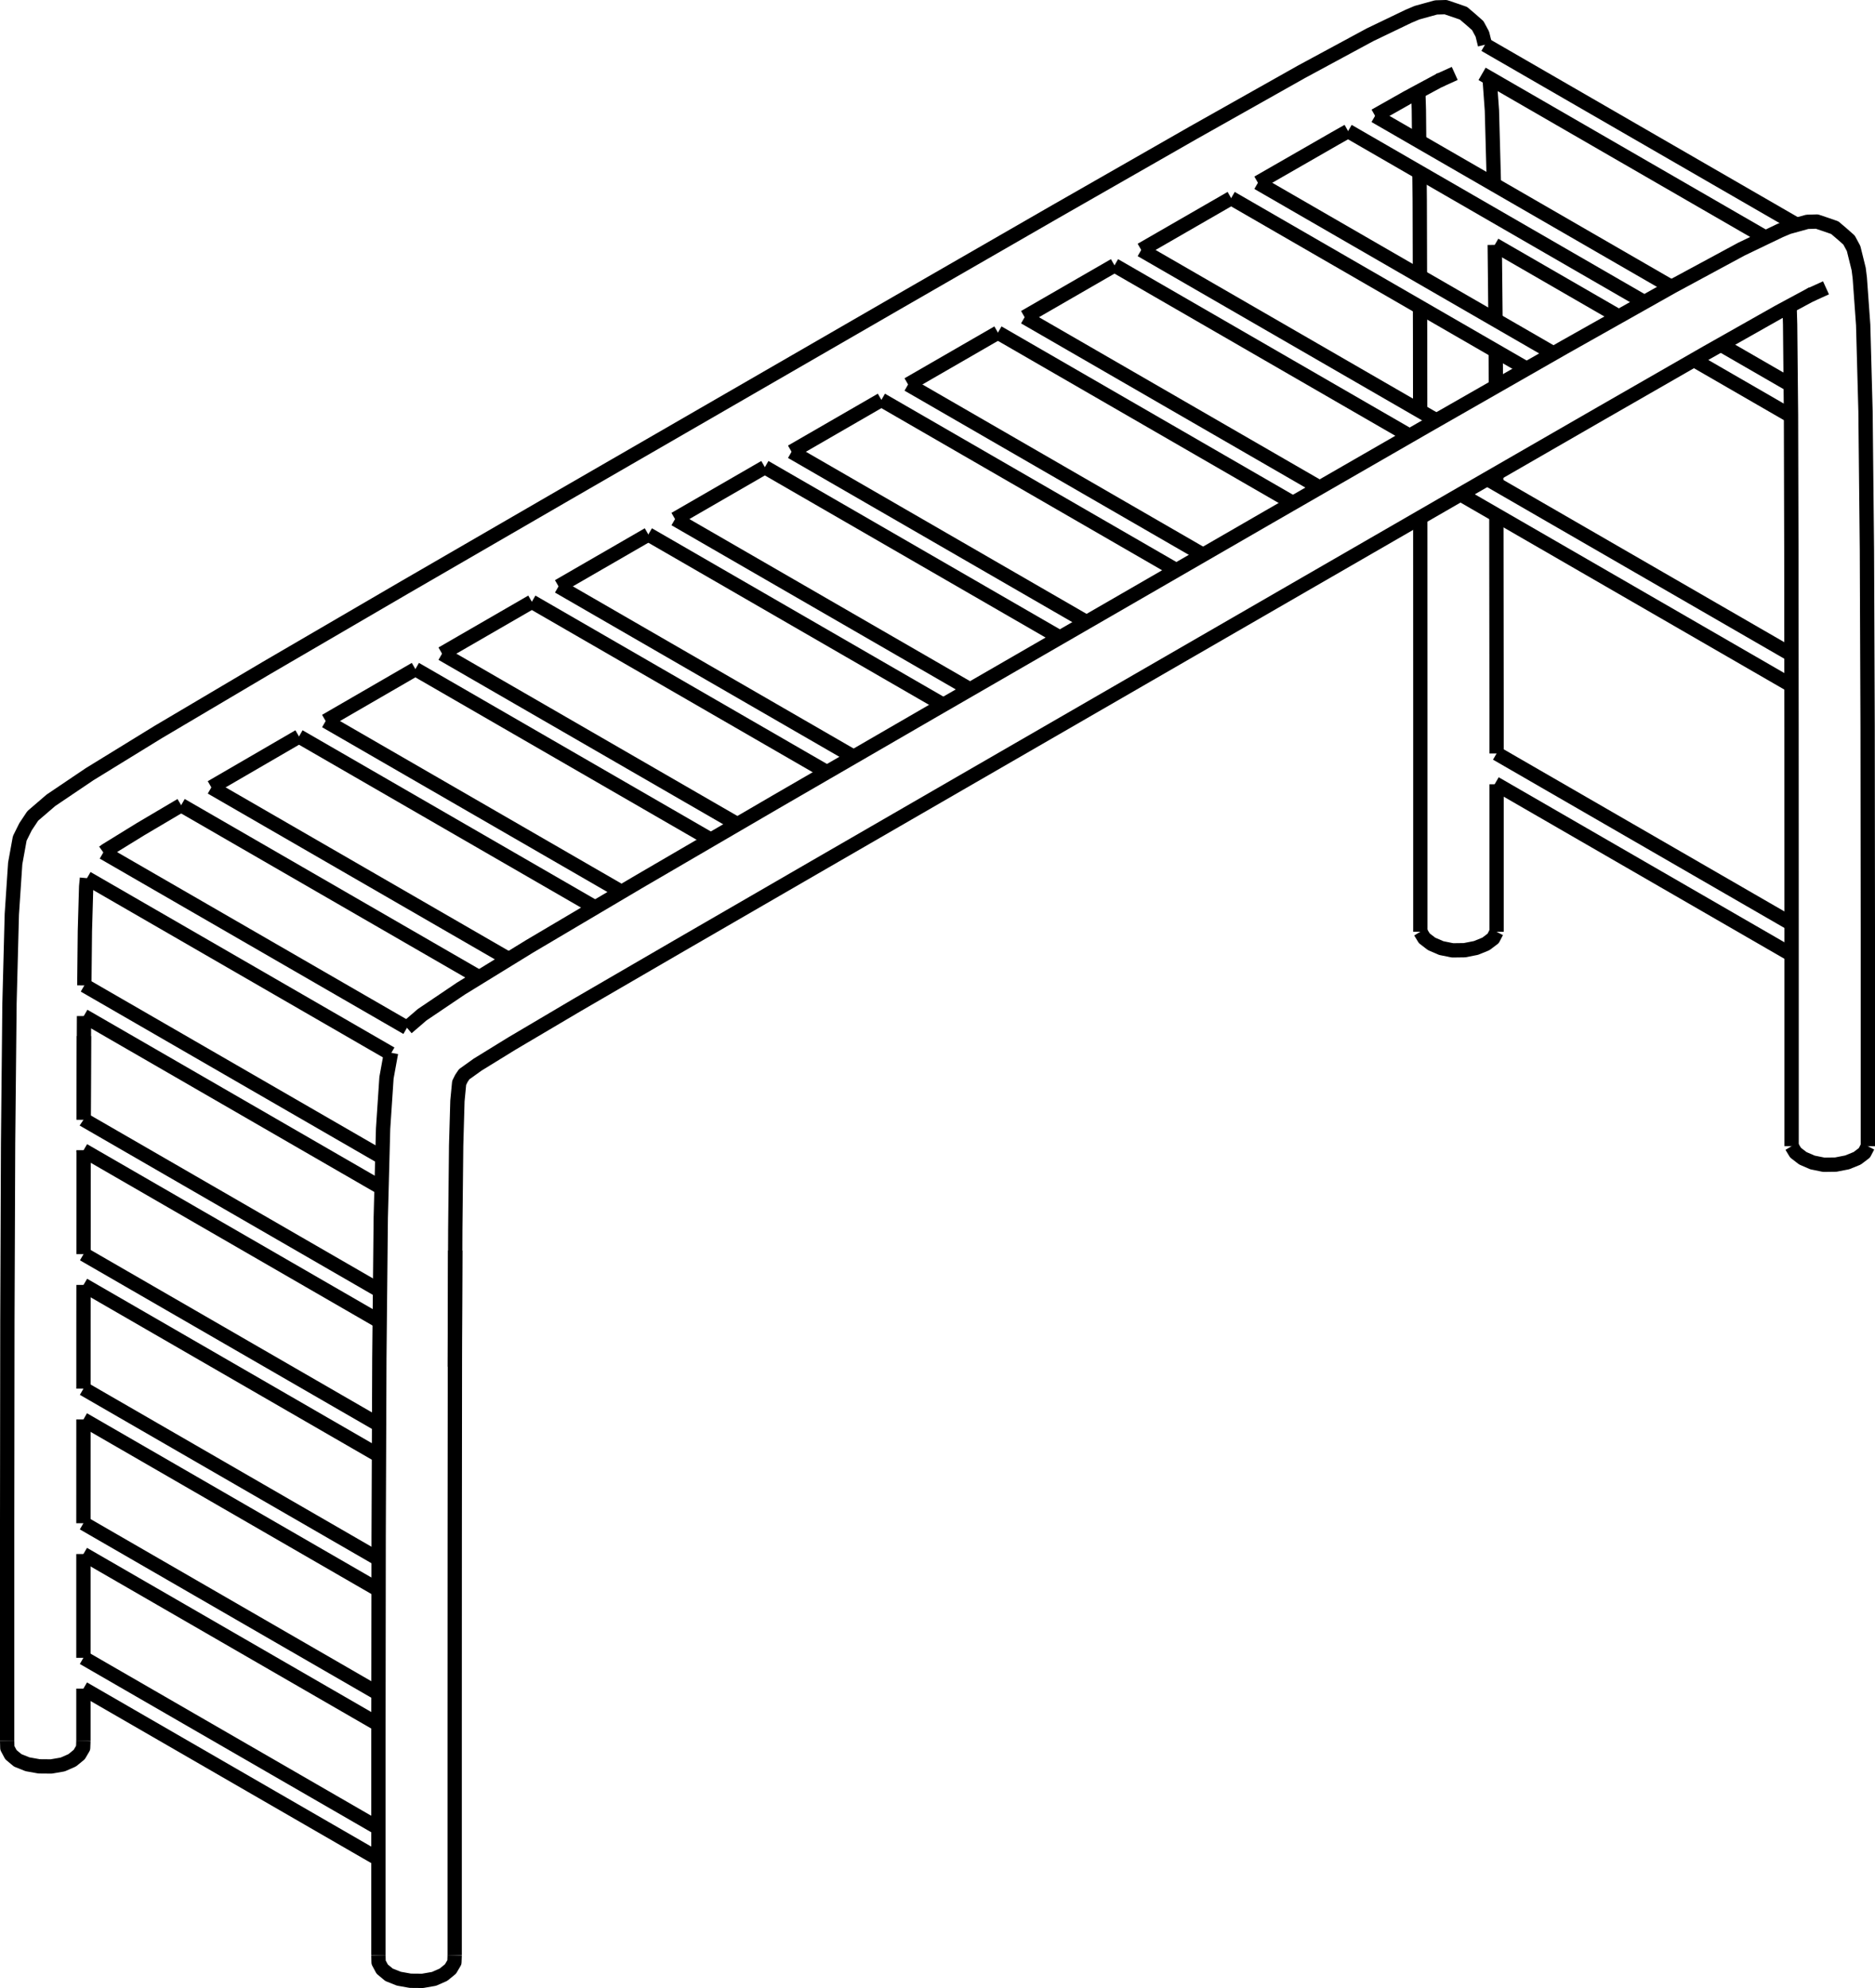 <?xml version="1.0" encoding="UTF-8" standalone="no"?>
<svg
   xmlns:dc="http://purl.org/dc/elements/1.1/"
   xmlns:cc="http://creativecommons.org/ns#"
   xmlns:rdf="http://www.w3.org/1999/02/22-rdf-syntax-ns#"
   xmlns:svg="http://www.w3.org/2000/svg"
   xmlns="http://www.w3.org/2000/svg"
   id="svg180"
   width="196.618"
   version="1.1"
   height="208.416">
  <defs
     id="defs184" />
  <g
     transform="matrix(0.5,0,0,0.5,-178.573,-22.018)"
     id="RenderLayer_LineSet">
    <g
       id="strokes">
      <path
         style="fill:none;stroke:#000000;stroke-width:3;stroke-linecap:butt;stroke-linejoin:round;stroke-opacity:1"
         id="path2"
         d="m 655.027,239.4 0.828,1.366 1.526,1.176 2.039,0.882 2.365,0.478 2.505,-0.033 2.41,-0.474 2.081,-0.847 1.519,-1.151 0.72,-1.386" />
      <path
         style="fill:none;stroke:#000000;stroke-width:3;stroke-linecap:butt;stroke-linejoin:round;stroke-opacity:1"
         id="path4"
         d="m 655.015,152.549 0.003,10 0.003,10 0.003,10 0.003,10 v 1.536 10 10 10 10 5.315" />
      <path
         style="fill:none;stroke:#000000;stroke-width:3;stroke-linecap:butt;stroke-linejoin:round;stroke-opacity:1"
         id="path6"
         d="m 654.961,108.448 0.016,6.204 0.01,10 0.006,5.569" />
      <path
         style="fill:none;stroke:#000000;stroke-width:3;stroke-linecap:butt;stroke-linejoin:round;stroke-opacity:1"
         id="path8"
         d="m 654.844,80.163 0.058,5.97 0.027,10 0.015,5.842" />
      <path
         style="fill:none;stroke:#000000;stroke-width:3;stroke-linecap:butt;stroke-linejoin:round;stroke-opacity:1"
         id="path10"
         d="m 671.02,202.02 v -7.924 l -0.012,-10 -0.011,-10 -0.012,-10 -0.011,-10 -0.003,-2.077" />
      <path
         style="fill:none;stroke:#000000;stroke-width:3;stroke-linecap:butt;stroke-linejoin:round;stroke-opacity:1"
         id="path12"
         d="m 671.02,239.411 v -10 -10 -10 -0.928" />
      <path
         style="fill:none;stroke:#000000;stroke-width:3;stroke-linecap:butt;stroke-linejoin:round;stroke-opacity:1"
         id="path14"
         d="m 654.603,63.265 0.114,3.839 0.064,6.559" />
      <path
         style="fill:none;stroke:#000000;stroke-width:3;stroke-linecap:butt;stroke-linejoin:round;stroke-opacity:1"
         id="path16"
         d="m 668.582,53.414 -0.551,-2.226 -0.958,-1.776 -1.504,-1.328 -1.49,-1.268 -1.842,-0.64 -1.902,-0.639 -2.017,0.058 -3.986,1.101 -1.741,0.735 -8.1,3.888 -8.799,4.751 -5.601,3.025 -8.713,4.906 -8.714,4.907 -5.278,2.972 -8.681,4.964 -8.681,4.963 -8.681,4.964 -2.89,1.652 -8.666,4.989 -8.667,4.99 -8.666,4.989 -7.086,4.08 -8.66,5 -8.661,5 -8.66,5 -8.66,5 -0.521,0.3 -8.66,5 -8.66,5 -8.66,5 -8.661,5 -0.52,0.3 -8.654,5.011 -8.654,5.01 -8.654,5.011 -7.123,4.124 -8.64,5.036 -8.639,5.036 -8.639,5.036 -3.015,1.758 -8.607,5.091 -8.607,5.092 -5.491,3.248 -8.519,5.237 -5.881,3.615 -8.1,5.465 -3.803,3.268 -1.509,2.262 -1.219,2.448 -0.953,5.249 -0.664,9.978 -0.046,0.687 -0.262,9.997 -0.228,8.7 -0.1,10 -0.101,9.999 -0.093,9.346 -0.04,9.999 -0.039,10 -0.04,10 -0.029,7.33 -0.011,10 -0.012,10 -0.011,10 -0.012,10 -0.003,2.653 v 10 10 10 10 5.315" />
      <path
         style="fill:none;stroke:#000000;stroke-width:3;stroke-linecap:butt;stroke-linejoin:round;stroke-opacity:1"
         id="path18"
         d="m 670.458,82.715 -0.27,-9.997 -0.149,-5.513 -0.488,-6.769" />
      <path
         style="fill:none;stroke:#000000;stroke-width:3;stroke-linecap:butt;stroke-linejoin:round;stroke-opacity:1"
         id="path20"
         d="m 645.536,68.326 6.704,-3.788 2.363,-1.273 4.336,-2.336 0.48,-0.259" />
      <path
         style="fill:none;stroke:#000000;stroke-width:3;stroke-linecap:butt;stroke-linejoin:round;stroke-opacity:1"
         id="path22"
         d="m 620.964,82.357 8.672,-4.979 7.578,-4.352 2.663,-1.504" />
      <path
         style="fill:none;stroke:#000000;stroke-width:3;stroke-linecap:butt;stroke-linejoin:round;stroke-opacity:1"
         id="path24"
         d="m 572.038,110.546 8.662,-4.998 5.671,-3.272 4.517,-2.602" />
      <path
         style="fill:none;stroke:#000000;stroke-width:3;stroke-linecap:butt;stroke-linejoin:round;stroke-opacity:1"
         id="path26"
         d="m 547.595,124.651 5.779,-3.336 8.661,-4.997 4.404,-2.542" />
      <path
         style="fill:none;stroke:#000000;stroke-width:3;stroke-linecap:butt;stroke-linejoin:round;stroke-opacity:1"
         id="path28"
         d="m 596.491,96.446 8.665,-4.993 8.665,-4.992 1.218,-0.702 0.313,-0.179" />
      <path
         style="fill:none;stroke:#000000;stroke-width:3;stroke-linecap:butt;stroke-linejoin:round;stroke-opacity:1"
         id="path30"
         d="m 670.711,208.305 0.309,0.178 8.66,5 0.914,0.528 8.66,5 1.223,0.706 8.661,5 1.222,0.706 8.661,5 1.223,0.706 8.66,5 1.223,0.706 8.66,5 1.223,0.706 2.881,1.663" />
      <path
         style="fill:none;stroke:#000000;stroke-width:3;stroke-linecap:butt;stroke-linejoin:round;stroke-opacity:1"
         id="path32"
         d="m 732.89,237.741 -0.084,-0.049 -8.661,-5 -1.223,-0.706 -8.66,-5 -1.223,-0.706 -8.66,-5 -1.223,-0.706 -8.66,-5 -1.223,-0.706 -8.661,-5 -1.223,-0.706 -8.66,-5 -1.223,-0.706 -2.486,-1.436" />
      <path
         style="fill:none;stroke:#000000;stroke-width:3;stroke-linecap:butt;stroke-linejoin:round;stroke-opacity:1"
         id="path34"
         d="m 663.455,147.68 7.256,4.188 0.26,0.151 8.661,5 0.962,0.555 8.66,5 1.223,0.706 8.661,5 1.222,0.707 8.661,4.999 1.223,0.707 8.66,5 1.223,0.706 8.66,4.999 1.223,0.707 2.859,1.65" />
      <path
         style="fill:none;stroke:#000000;stroke-width:3;stroke-linecap:butt;stroke-linejoin:round;stroke-opacity:1"
         id="path36"
         d="m 732.863,181.288 -0.057,-0.033 -8.661,-5 -1.223,-0.706 -8.66,-5 -1.223,-0.706 -8.66,-5 -1.223,-0.706 -8.66,-5 -1.223,-0.706 -8.661,-5 -1.223,-0.706 -8.66,-5 -1.223,-0.706 -2.559,-1.477 -1.889,-1.091" />
      <path
         style="fill:none;stroke:#000000;stroke-width:3;stroke-linecap:butt;stroke-linejoin:round;stroke-opacity:1"
         id="path38"
         d="m 670.631,95.386 0.08,0.046 8.66,5 1.223,0.706 8.66,5 1.223,0.706 6.179,3.567" />
      <path
         style="fill:none;stroke:#000000;stroke-width:3;stroke-linecap:butt;stroke-linejoin:round;stroke-opacity:1"
         id="path40"
         d="m 374.648,335.2 0.003,-10 10e-4,-3.962 0.008,-7.787" />
      <path
         style="fill:none;stroke:#000000;stroke-width:3;stroke-linecap:butt;stroke-linejoin:round;stroke-opacity:1"
         id="path42"
         d="m 374.64,409.083 v -10 -0.988" />
      <path
         style="fill:none;stroke:#000000;stroke-width:3;stroke-linecap:butt;stroke-linejoin:round;stroke-opacity:1"
         id="path44"
         d="m 358.647,409.072 0.037,1.47 0.752,1.405 1.427,1.189 2.059,0.824 2.433,0.434 2.547,0.021 2.399,-0.416 1.994,-0.876 1.467,-1.202 0.821,-1.392 0.057,-1.446" />
      <path
         style="fill:none;stroke:#000000;stroke-width:3;stroke-linecap:butt;stroke-linejoin:round;stroke-opacity:1"
         id="path46"
         d="m 374.657,285.645 0.001,-0.413" />
      <path
         style="fill:none;stroke:#000000;stroke-width:3;stroke-linecap:butt;stroke-linejoin:round;stroke-opacity:1"
         id="path48"
         d="m 374.832,250.651 0.104,-10 0.014,-1.395 0.268,-9.348 0.167,-1.736" />
      <path
         style="fill:none;stroke:#000000;stroke-width:3;stroke-linecap:butt;stroke-linejoin:round;stroke-opacity:1"
         id="path50"
         d="m 378.813,222.765 0.641,-0.458 7.179,-4.423 8.504,-5.023" />
      <path
         style="fill:none;stroke:#000000;stroke-width:3;stroke-linecap:butt;stroke-linejoin:round;stroke-opacity:1"
         id="path52"
         d="m 449.855,181.093 0.199,-0.115 8.659,-5.002 8.659,-5.003 1.317,-0.761" />
      <path
         style="fill:none;stroke:#000000;stroke-width:3;stroke-linecap:butt;stroke-linejoin:round;stroke-opacity:1"
         id="path54"
         d="m 474.285,166.98 8.659,-5.003 0.107,-0.061 8.66,-5 1.411,-0.815" />
      <path
         style="fill:none;stroke:#000000;stroke-width:3;stroke-linecap:butt;stroke-linejoin:round;stroke-opacity:1"
         id="path56"
         d="m 436.511,427.352 -8.66,-5 -0.914,-0.528 -8.661,-5 -1.223,-0.706 -8.66,-5 -1.223,-0.706 -8.66,-5 -1.223,-0.706 -8.66,-5 -1.223,-0.706 -8.661,-5 -1.223,-0.706 -2.88,-1.663" />
      <path
         style="fill:none;stroke:#000000;stroke-width:3;stroke-linecap:butt;stroke-linejoin:round;stroke-opacity:1"
         id="path58"
         d="m 374.64,398.095 0.085,0.049 8.66,5 1.223,0.706 8.661,5 1.223,0.706 8.66,5 1.223,0.706 8.66,5 1.223,0.706 8.66,5 1.223,0.706 8.661,5 1.223,0.706 2.486,1.435" />
      <path
         style="fill:none;stroke:#000000;stroke-width:3;stroke-linecap:butt;stroke-linejoin:round;stroke-opacity:1"
         id="path60"
         d="m 436.554,370.941 -8.66,-5 -0.957,-0.553 -8.661,-5 -1.223,-0.706 -8.66,-5 -1.223,-0.706 -8.66,-5 -1.223,-0.706 -8.66,-5 -1.223,-0.706 -8.661,-5 -1.223,-0.706 -2.872,-1.658" />
      <path
         style="fill:none;stroke:#000000;stroke-width:3;stroke-linecap:butt;stroke-linejoin:round;stroke-opacity:1"
         id="path62"
         d="m 374.646,341.662 0.079,0.045 8.66,5 1.223,0.706 8.661,5 1.223,0.706 8.66,5 1.223,0.706 8.66,5 1.223,0.706 8.66,5 1.223,0.706 8.661,5 1.223,0.706 2.522,1.457" />
      <path
         style="fill:none;stroke:#000000;stroke-width:3;stroke-linecap:butt;stroke-linejoin:round;stroke-opacity:1"
         id="path64"
         d="m 436.848,314.674 -0.028,-0.017 -8.66,-5 -1.223,-0.706 -8.661,-5 -1.223,-0.706 -8.66,-5 -1.223,-0.706 -8.66,-5 -1.223,-0.706 -8.66,-5 -1.223,-0.706 -8.661,-5 -1.223,-0.706 -2.816,-1.626 -0.021,-0.012 -0.002,-0.001" />
      <path
         style="fill:none;stroke:#000000;stroke-width:3;stroke-linecap:butt;stroke-linejoin:round;stroke-opacity:1"
         id="path66"
         d="m 374.658,285.232 v 0 l 0.031,0.018 0.036,0.021 8.66,5 1.223,0.706 8.661,5 1.223,0.706 8.66,5 1.223,0.706 8.66,5 1.223,0.706 8.66,5 1.223,0.706 8.661,5 1.223,0.706 2.758,1.593" />
      <path
         style="fill:none;stroke:#000000;stroke-width:3;stroke-linecap:butt;stroke-linejoin:round;stroke-opacity:1"
         id="path68"
         d="m 442.499,259.533 -4.145,-2.393 -8.661,-5 -1.223,-0.706 -8.66,-5 -1.223,-0.706 -8.66,-5 -1.223,-0.706 -8.66,-5 -1.223,-0.706 -8.661,-5 -1.223,-0.706 -8.66,-5 -1.223,-0.706 -0.241,-0.139" />
      <path
         style="fill:none;stroke:#000000;stroke-width:3;stroke-linecap:butt;stroke-linejoin:round;stroke-opacity:1"
         id="path70"
         d="m 375.385,228.172 0.475,0.274 8.66,5 1.223,0.706 8.66,5 1.223,0.706 8.66,5 1.223,0.706 8.661,5 1.222,0.706 8.661,5 1.223,0.706 8.66,5 1.223,0.706 3.96,2.287" />
      <path
         style="fill:none;stroke:#000000;stroke-width:3;stroke-linecap:butt;stroke-linejoin:round;stroke-opacity:1"
         id="path72"
         d="m 437.333,286.735 -0.513,-0.296 -8.66,-5 -1.223,-0.706 -8.661,-5 -1.223,-0.706 -8.66,-5 -1.223,-0.706 -8.66,-5 -1.223,-0.706 -8.66,-5 -1.223,-0.706 -8.661,-5 -1.223,-0.706 -2.688,-1.552" />
      <path
         style="fill:none;stroke:#000000;stroke-width:3;stroke-linecap:butt;stroke-linejoin:round;stroke-opacity:1"
         id="path74"
         d="m 374.725,257.052 0.035,0.02 0.001,10e-4 0.005,0.003 8.66,5 1.182,0.682 8.661,5 1.223,0.706 8.66,5 1.223,0.706 8.66,5 1.223,0.706 8.66,5 1.223,0.707 8.661,4.999 1.223,0.707 3.141,1.813" />
      <path
         style="fill:none;stroke:#000000;stroke-width:3;stroke-linecap:butt;stroke-linejoin:round;stroke-opacity:1"
         id="path76"
         d="m 436.652,342.779 -8.661,-5 -1.054,-0.609 -8.661,-5 -1.223,-0.706 -8.66,-5 -1.223,-0.706 -8.66,-5 -1.223,-0.706 -8.66,-5 -1.223,-0.706 -8.661,-5 -1.223,-0.706 -2.853,-1.648" />
      <path
         style="fill:none;stroke:#000000;stroke-width:3;stroke-linecap:butt;stroke-linejoin:round;stroke-opacity:1"
         id="path78"
         d="m 374.66,313.451 0.065,0.038 8.66,5 1.223,0.706 8.661,5 1.223,0.706 8.66,5 1.223,0.706 8.66,5 1.223,0.706 8.66,5 1.223,0.706 8.661,5 1.223,0.706 2.601,1.502" />
      <path
         style="fill:none;stroke:#000000;stroke-width:3;stroke-linecap:butt;stroke-linejoin:round;stroke-opacity:1"
         id="path80"
         d="m 436.522,399.14 -8.66,-5 -0.925,-0.534 -8.661,-5 -1.223,-0.706 -8.66,-5 -1.223,-0.706 -8.66,-5 -1.223,-0.706 -8.66,-5 -1.223,-0.706 -8.661,-5 -1.223,-0.706 -2.88,-1.663" />
      <path
         style="fill:none;stroke:#000000;stroke-width:3;stroke-linecap:butt;stroke-linejoin:round;stroke-opacity:1"
         id="path82"
         d="m 374.64,369.876 0.085,0.049 8.66,5 1.223,0.706 8.661,5 1.223,0.706 8.66,5 1.223,0.707 8.66,4.999 1.223,0.707 8.66,5 1.223,0.706 8.661,5 1.223,0.706 2.489,1.437" />
      <path
         style="fill:none;stroke:#000000;stroke-width:3;stroke-linecap:butt;stroke-linejoin:round;stroke-opacity:1"
         id="path84"
         d="m 463.848,245.144 -2.358,-1.361 -8.66,-5 -1.223,-0.706 -8.66,-5 -1.223,-0.706 -8.661,-5 -1.223,-0.706 -8.66,-5 -1.223,-0.707 -8.66,-4.999 -1.223,-0.707 -8.66,-4.999 -1.223,-0.707 -0.721,-0.416" />
      <path
         style="fill:none;stroke:#000000;stroke-width:3;stroke-linecap:butt;stroke-linejoin:round;stroke-opacity:1"
         id="path86"
         d="m 395.137,212.861 3.859,2.228 8.66,5 1.223,0.706 8.66,5 1.223,0.706 8.661,5 1.223,0.706 8.66,5 1.223,0.706 8.66,5 1.223,0.706 8.66,5 0.58,0.334" />
      <path
         style="fill:none;stroke:#000000;stroke-width:3;stroke-linecap:butt;stroke-linejoin:round;stroke-opacity:1"
         id="path88"
         d="m 487.506,231.049 -1.811,-1.046 -8.66,-5 -1.223,-0.706 -8.66,-5 -1.223,-0.706 -8.661,-5 -1.223,-0.706 -8.66,-5 -1.223,-0.706 -8.66,-5 -1.223,-0.706 -8.66,-5 -1.223,-0.706 -0.953,-0.55" />
      <path
         style="fill:none;stroke:#000000;stroke-width:3;stroke-linecap:butt;stroke-linejoin:round;stroke-opacity:1"
         id="path90"
         d="m 419.854,198.454 3.746,2.162 8.661,5 1.223,0.706 8.66,5 1.223,0.706 8.66,5 1.223,0.706 8.66,5 1.223,0.706 8.661,5 1.223,0.706 8.66,5 0.3,0.173" />
      <path
         style="fill:none;stroke:#000000;stroke-width:3;stroke-linecap:butt;stroke-linejoin:round;stroke-opacity:1"
         id="path92"
         d="m 511.801,216.857 -1.668,-0.963 -8.661,-5 -1.223,-0.706 -8.66,-5 -1.223,-0.706 -8.66,-5 -1.223,-0.706 -8.66,-5 -1.223,-0.706 -8.661,-5 -1.223,-0.706 -8.66,-5 -1.223,-0.706 -0.978,-0.565" />
      <path
         style="fill:none;stroke:#000000;stroke-width:3;stroke-linecap:butt;stroke-linejoin:round;stroke-opacity:1"
         id="path94"
         d="m 444.263,184.328 3.775,2.179 8.66,5 1.223,0.706 8.66,5 1.223,0.706 8.661,5 1.223,0.706 8.66,5 1.223,0.706 8.66,5 1.223,0.706 8.66,5 0.116,0.067" />
      <path
         style="fill:none;stroke:#000000;stroke-width:3;stroke-linecap:butt;stroke-linejoin:round;stroke-opacity:1"
         id="path96"
         d="m 536.177,202.713 -1.607,-0.928 -8.66,-5 -1.223,-0.706 -8.66,-5 -1.223,-0.706 -8.66,-5 -1.223,-0.706 -8.661,-5 -1.223,-0.706 -8.66,-5 -1.223,-0.706 -8.66,-5 -1.223,-0.706 -0.986,-0.569" />
      <path
         style="fill:none;stroke:#000000;stroke-width:3;stroke-linecap:butt;stroke-linejoin:round;stroke-opacity:1"
         id="path98"
         d="m 468.689,170.212 3.786,2.186 8.661,5 1.223,0.706 8.66,5 1.223,0.706 8.66,5 1.223,0.706 8.66,5 1.223,0.707 8.661,4.999 1.223,0.707 8.695,5.02" />
      <path
         style="fill:none;stroke:#000000;stroke-width:3;stroke-linecap:butt;stroke-linejoin:round;stroke-opacity:1"
         id="path100"
         d="m 560.591,188.59 -1.583,-0.914 -8.66,-5 -1.223,-0.706 -8.661,-5 -1.223,-0.706 -8.66,-5 -1.223,-0.706 -8.66,-5 -1.223,-0.706 -8.66,-5 -1.223,-0.706 -8.661,-5 -1.223,-0.706 -0.988,-0.571" />
      <path
         style="fill:none;stroke:#000000;stroke-width:3;stroke-linecap:butt;stroke-linejoin:round;stroke-opacity:1"
         id="path102"
         d="m 493.122,156.101 3.791,2.188 8.66,5 1.223,0.707 8.661,4.999 1.223,0.707 8.66,5 1.223,0.706 8.66,5 1.223,0.706 8.66,5 1.223,0.706 8.664,5.002" />
      <path
         style="fill:none;stroke:#000000;stroke-width:3;stroke-linecap:butt;stroke-linejoin:round;stroke-opacity:1"
         id="path104"
         d="m 585.028,174.481 -1.583,-0.914 -8.66,-5 -1.223,-0.706 -8.66,-5 -1.223,-0.706 -8.66,-5 -1.223,-0.706 -8.66,-5 -1.223,-0.706 -8.661,-5 -1.223,-0.706 -8.66,-5 -1.223,-0.706 -0.989,-0.571" />
      <path
         style="fill:none;stroke:#000000;stroke-width:3;stroke-linecap:butt;stroke-linejoin:round;stroke-opacity:1"
         id="path106"
         d="m 517.56,141.992 3.791,2.189 8.66,5 1.223,0.706 8.66,5 1.223,0.706 8.66,5 1.223,0.706 8.661,5 1.223,0.706 8.66,5 1.223,0.706 8.664,5.002" />
      <path
         style="fill:none;stroke:#000000;stroke-width:3;stroke-linecap:butt;stroke-linejoin:round;stroke-opacity:1"
         id="path108"
         d="m 609.466,160.372 -1.583,-0.914 -8.66,-5 -1.223,-0.706 -8.66,-5 -1.223,-0.706 -8.661,-5 -1.223,-0.706 -8.66,-5 -1.223,-0.706 -8.66,-5 -1.223,-0.706 -8.66,-5 -1.223,-0.706 -0.989,-0.571" />
      <path
         style="fill:none;stroke:#000000;stroke-width:3;stroke-linecap:butt;stroke-linejoin:round;stroke-opacity:1"
         id="path110"
         d="m 541.998,127.883 3.79,2.189 8.661,5 1.223,0.706 8.66,5 1.223,0.706 8.66,5 1.223,0.706 8.66,5 1.223,0.706 8.661,5 1.223,0.706 8.663,5.002" />
      <path
         style="fill:none;stroke:#000000;stroke-width:3;stroke-linecap:butt;stroke-linejoin:round;stroke-opacity:1"
         id="path112"
         d="m 633.918,146.272 -1.597,-0.922 -8.661,-5 -1.223,-0.707 -8.66,-4.999 -1.223,-0.706 -8.66,-5 -1.223,-0.707 -8.66,-5 -1.223,-0.706 -8.66,-5 -1.223,-0.706 -8.661,-5 -1.223,-0.706 -0.983,-0.567" />
      <path
         style="fill:none;stroke:#000000;stroke-width:3;stroke-linecap:butt;stroke-linejoin:round;stroke-opacity:1"
         id="path114"
         d="m 566.439,113.776 3.787,2.187 8.66,5 1.223,0.706 8.66,5 1.223,0.706 8.661,5 1.223,0.706 8.66,5 1.223,0.706 8.66,5 1.223,0.706 8.671,5.006" />
      <path
         style="fill:none;stroke:#000000;stroke-width:3;stroke-linecap:butt;stroke-linejoin:round;stroke-opacity:1"
         id="path116"
         d="m 658.398,132.187 -1.64,-0.946 -1.765,-1.02 -8.118,-4.686 -8.66,-5 -1.223,-0.706 -8.66,-5 -1.223,-0.706 -8.661,-5 -1.223,-0.707 -8.66,-4.999 -1.223,-0.707 -8.66,-4.999 -1.223,-0.707 -0.968,-0.558" />
      <path
         style="fill:none;stroke:#000000;stroke-width:3;stroke-linecap:butt;stroke-linejoin:round;stroke-opacity:1"
         id="path118"
         d="m 590.888,99.674 3.776,2.18 8.66,5 1.223,0.706 8.66,5 1.223,0.706 8.66,5 1.223,0.706 8.661,5 1.223,0.706 8.66,5 1.223,0.706 8.705,5.026" />
      <path
         style="fill:none;stroke:#000000;stroke-width:3;stroke-linecap:butt;stroke-linejoin:round;stroke-opacity:1"
         id="path120"
         d="m 682.954,118.147 -1.758,-1.015 -8.66,-5 -1.223,-0.706 -0.522,-0.302 -8.66,-4.999 -0.701,-0.405 -6.486,-3.745 -3.398,-1.961 -8.66,-5 -1.223,-0.706 -8.66,-5 -1.223,-0.706 -8.661,-5 -1.222,-0.706 -0.933,-0.539" />
      <path
         style="fill:none;stroke:#000000;stroke-width:3;stroke-linecap:butt;stroke-linejoin:round;stroke-opacity:1"
         id="path122"
         d="m 615.352,85.58 3.749,2.165 8.66,5 1.223,0.706 8.661,5 1.223,0.706 8.66,5 1.223,0.706 6.21,3.585 3.673,2.121 8.66,5 1.223,0.706 2.32,1.339 6.492,3.749" />
      <path
         style="fill:none;stroke:#000000;stroke-width:3;stroke-linecap:butt;stroke-linejoin:round;stroke-opacity:1"
         id="path124"
         d="m 707.679,104.204 -2.045,-1.181 -8.661,-5 -1.223,-0.706 -8.66,-5 -1.223,-0.706 -8.66,-5 -1.223,-0.706 -5.526,-3.19 -4.357,-2.516 -8.661,-5 -1.223,-0.706 -1.436,-0.83 -8.447,-4.876 -0.798,-0.461" />
      <path
         style="fill:none;stroke:#000000;stroke-width:3;stroke-linecap:butt;stroke-linejoin:round;stroke-opacity:1"
         id="path126"
         d="m 639.877,71.522 3.662,2.114 8.66,5 1.223,0.706 1.422,0.821 8.169,4.716 0.292,0.169 1.058,0.611 6.206,3.583 2.619,1.512 8.661,5 1.223,0.706 8.66,5 1.223,0.706 8.66,5 0.397,0.229" />
      <path
         style="fill:none;stroke:#000000;stroke-width:3;stroke-linecap:butt;stroke-linejoin:round;stroke-opacity:1"
         id="path128"
         d="m 733.964,91.162 -3.893,-2.248 -8.66,-5 -1.223,-0.706 -8.66,-5 -1.223,-0.706 -8.661,-5 -1.223,-0.706 -8.66,-5 -1.223,-0.706 -8.66,-5 -1.223,-0.706 -8.66,-5 -1.223,-0.706 -2.19,-1.264" />
      <path
         style="fill:none;stroke:#000000;stroke-width:3;stroke-linecap:butt;stroke-linejoin:round;stroke-opacity:1"
         id="path130"
         d="m 667.976,59.527 1.575,0.909 8.309,4.797 8.66,5 1.223,0.706 8.66,5 1.223,0.706 8.66,5 1.223,0.706 8.661,5 1.223,0.706 8.66,5 1.223,0.706 0.139,0.081" />
      <path
         style="fill:none;stroke:#000000;stroke-width:3;stroke-linecap:butt;stroke-linejoin:round;stroke-opacity:1"
         id="path132"
         d="m 732.891,284.354 0.828,1.365 1.526,1.177 2.038,0.882 2.365,0.478 2.505,-0.033 2.41,-0.474 2.082,-0.847 1.518,-1.151 0.72,-1.386" />
      <path
         style="fill:none;stroke:#000000;stroke-width:3;stroke-linecap:butt;stroke-linejoin:round;stroke-opacity:1"
         id="path134"
         d="m 732.467,108.219 0.113,3.839 0.098,10 0.026,2.702 0.062,6.327 v 0.172 l 0.027,10 0.026,10 0.022,8.347 0.01,10 0.01,10 0.002,1.682 0.006,6.467 0.009,8.769 0.003,10 0.003,10 0.003,10 0.003,10 v 1.217 l 10e-4,1.298 v 5.165 10 10 10 10.15" />
      <path
         style="fill:none;stroke:#000000;stroke-width:3;stroke-linecap:butt;stroke-linejoin:round;stroke-opacity:1"
         id="path136"
         d="m 748.883,284.365 v -10 -10 -10 -10 -5.315 l -0.011,-10 -0.012,-10 -0.011,-10 -0.012,-10 -0.003,-2.596 -0.039,-10 -0.04,-10 -0.04,-10 -0.028,-7.16 -0.101,-9.999 -0.102,-10 -0.091,-9.005 -0.271,-9.997 -0.22,-8.134 -0.709,-9.846 -0.235,-1.875 -1.063,-4.296 -0.959,-1.776 -1.504,-1.328 -1.489,-1.268 -1.842,-0.64 -1.903,-0.639 -2.017,0.058 -2.217,0.613 -1.769,0.488 -1.741,0.735 -3.039,1.459 -5.06,2.429 -8.799,4.751 -5.602,3.025 -0.275,0.155 -5.356,3.016 -0.311,0.175 -5.356,3.016 -8.714,4.907 -2.692,1.516 -2.296,1.313 -5.625,3.216 -6.463,3.695 -8.681,4.964 -3.787,2.165 -2.081,1.19 -1.32,0.76 -2.212,1.273 -8.666,4.989 -8.667,4.99 -1.534,0.883 -5.605,3.227 -5.082,2.926 -8.66,5 -5.105,2.947 -5.598,3.232 -8.66,5 -7.138,4.121 -3.042,1.756 -5.597,3.232 -8.661,5 -8.66,5 -1.519,0.877 -5.598,3.232 -2.084,1.203 -8.655,5.011 -8.077,4.677 -5.59,3.236 -8.654,5.01 -2.11,1.222 -8.022,4.676 -5.571,3.247 -8.639,5.036 -6.701,3.907 -3.384,2.002 -5.529,3.27 -8.607,5.092 -5.185,3.067 -4.337,2.666 -6.196,3.809 -3.867,2.377 -8.1,5.465 -3.186,2.738" />
      <path
         style="fill:none;stroke:#000000;stroke-width:3;stroke-linecap:butt;stroke-linejoin:round;stroke-opacity:1"
         id="path138"
         d="m 452.52,330.599 0.038,-10 0.039,-10 0.017,-4.373 0.016,-4.352 0.104,-9.999 0.08,-7.665 0.267,-9.348 0.363,-3.775 0.468,-0.946 0.584,-0.861 2.821,-2.019 7.18,-4.423 8.609,-5.086 5.05,-2.984 8.648,-5.022 8.647,-5.022 3.798,-2.206 8.656,-5.008 8.655,-5.007 8.656,-5.008 2.701,-1.563 8.659,-5.002 8.659,-5.003 8.659,-5.002 7.02,-4.055 8.661,-5 8.66,-5 8.66,-5 8.66,-5 0.521,-0.301 8.66,-5 8.66,-5 8.661,-5 8.66,-5 0.52,-0.3 8.662,-4.998 8.661,-4.997 6.455,-3.725 8.44,-4.869 0.779,-0.45 4.824,-2.779 1.881,-1.084 8.664,-4.992 8.665,-4.992 4.635,-2.67 8.672,-4.979 8.672,-4.979 2.168,-1.245 2.663,-1.53 2.974,-1.679 8.706,-4.919 3.345,-1.89 2.364,-1.273 4.336,-2.336 0.48,-0.259" />
      <path
         style="fill:none;stroke:#000000;stroke-width:3;stroke-linecap:butt;stroke-linejoin:round;stroke-opacity:1"
         id="path140"
         d="m 712.415,119.51 7.712,4.452 8.66,5 1.223,0.706 2.756,1.591" />
      <path
         style="fill:none;stroke:#000000;stroke-width:3;stroke-linecap:butt;stroke-linejoin:round;stroke-opacity:1"
         id="path142"
         d="m 732.704,124.76 -8.66,-5 -1.122,-0.647 -4.87,-2.812" />
      <path
         style="fill:none;stroke:#000000;stroke-width:3;stroke-linecap:butt;stroke-linejoin:round;stroke-opacity:1"
         id="path144"
         d="m 452.503,454.037 v -10 -10 -10 -10 -5.315 l 0.003,-10 0.003,-10 0.003,-10 0.003,-10 0.001,-2.53 0.01,-10 0.01,-10 0.01,-10 0.007,-6.96 0.026,-10 0.027,-10 0.008,-3.006" />
      <path
         style="fill:none;stroke:#000000;stroke-width:3;stroke-linecap:butt;stroke-linejoin:round;stroke-opacity:1"
         id="path146"
         d="m 436.511,454.026 0.036,1.47 0.752,1.405 1.427,1.189 2.06,0.824 2.433,0.434 2.546,0.021 2.4,-0.416 1.993,-0.876 1.467,-1.202 0.822,-1.392 0.056,-1.446" />
      <path
         style="fill:none;stroke:#000000;stroke-width:3;stroke-linecap:butt;stroke-linejoin:round;stroke-opacity:1"
         id="path148"
         d="m 439.155,264.773 -0.036,0.196 -0.917,5.053 -0.665,9.978 -0.045,0.687 -0.159,6.048 -0.167,6.367 -0.165,6.282 -0.1,10 -0.053,5.29 -0.065,6.426 -0.076,7.629 -0.039,9.999 -0.016,4.051 -0.026,6.448 -0.039,10 -0.027,6.831 -0.006,4.883 -0.007,6.459 -0.012,10 -0.011,10 -0.002,1.74 -0.008,6.459 -0.003,3.112 v 10 8.641 6.463 10 10 0.211" />
      <path
         style="fill:none;stroke:#000000;stroke-width:3;stroke-linecap:butt;stroke-linejoin:round;stroke-opacity:1"
         id="path150"
         d="m 374.64,391.631 v -10 -10 -1.755" />
      <path
         style="fill:none;stroke:#000000;stroke-width:3;stroke-linecap:butt;stroke-linejoin:round;stroke-opacity:1"
         id="path152"
         d="m 374.64,363.413 0.003,-10 0.003,-10 v -1.751" />
      <path
         style="fill:none;stroke:#000000;stroke-width:3;stroke-linecap:butt;stroke-linejoin:round;stroke-opacity:1"
         id="path154"
         d="m 374.667,306.992 0.01,-10 0.01,-10 0.002,-1.742" />
      <path
         style="fill:none;stroke:#000000;stroke-width:3;stroke-linecap:butt;stroke-linejoin:round;stroke-opacity:1"
         id="path156"
         d="m 374.704,278.795 0.026,-10 0.02,-7.518" />
      <path
         style="fill:none;stroke:#000000;stroke-width:3;stroke-linecap:butt;stroke-linejoin:round;stroke-opacity:1"
         id="path158"
         d="m 374.683,278.783 0.038,-10 0.029,-7.506 0.016,-4.201" />
      <path
         style="fill:none;stroke:#000000;stroke-width:3;stroke-linecap:butt;stroke-linejoin:round;stroke-opacity:1"
         id="path160"
         d="m 401.47,209.13 8.648,-5.022 8.647,-5.022 1.089,-0.632" />
      <path
         style="fill:none;stroke:#000000;stroke-width:3;stroke-linecap:butt;stroke-linejoin:round;stroke-opacity:1"
         id="path162"
         d="m 425.443,195.217 8.656,-5.008 8.655,-5.008 1.509,-0.873" />
      <path
         style="fill:none;stroke:#000000;stroke-width:3;stroke-linecap:butt;stroke-linejoin:round;stroke-opacity:1"
         id="path164"
         d="m 498.72,152.869 8.66,-5 8.66,-5 1.52,-0.877" />
      <path
         style="fill:none;stroke:#000000;stroke-width:3;stroke-linecap:butt;stroke-linejoin:round;stroke-opacity:1"
         id="path166"
         d="m 523.157,138.76 8.661,-5 8.66,-5 1.52,-0.877" />
      <path
         style="fill:none;stroke:#000000;stroke-width:3;stroke-linecap:butt;stroke-linejoin:round;stroke-opacity:1"
         id="path168"
         d="m 658.939,60.929 3.302,-1.497" />
      <path
         style="fill:none;stroke:#000000;stroke-width:3;stroke-linecap:butt;stroke-linejoin:round;stroke-opacity:1"
         id="path170"
         d="m 670.791,111.124 -0.101,-9.999 -0.059,-5.739" />
      <path
         style="fill:none;stroke:#000000;stroke-width:3;stroke-linecap:butt;stroke-linejoin:round;stroke-opacity:1"
         id="path172"
         d="m 670.866,125.058 -0.029,-7.444" />
      <path
         style="fill:none;stroke:#000000;stroke-width:3;stroke-linecap:butt;stroke-linejoin:round;stroke-opacity:1"
         id="path174"
         d="m 670.947,145.542 -0.008,-2.175" />
      <path
         style="fill:none;stroke:#000000;stroke-width:3;stroke-linecap:butt;stroke-linejoin:round;stroke-opacity:1"
         id="path176"
         d="m 736.803,105.883 3.301,-1.497" />
    </g>
  </g>
</svg>
